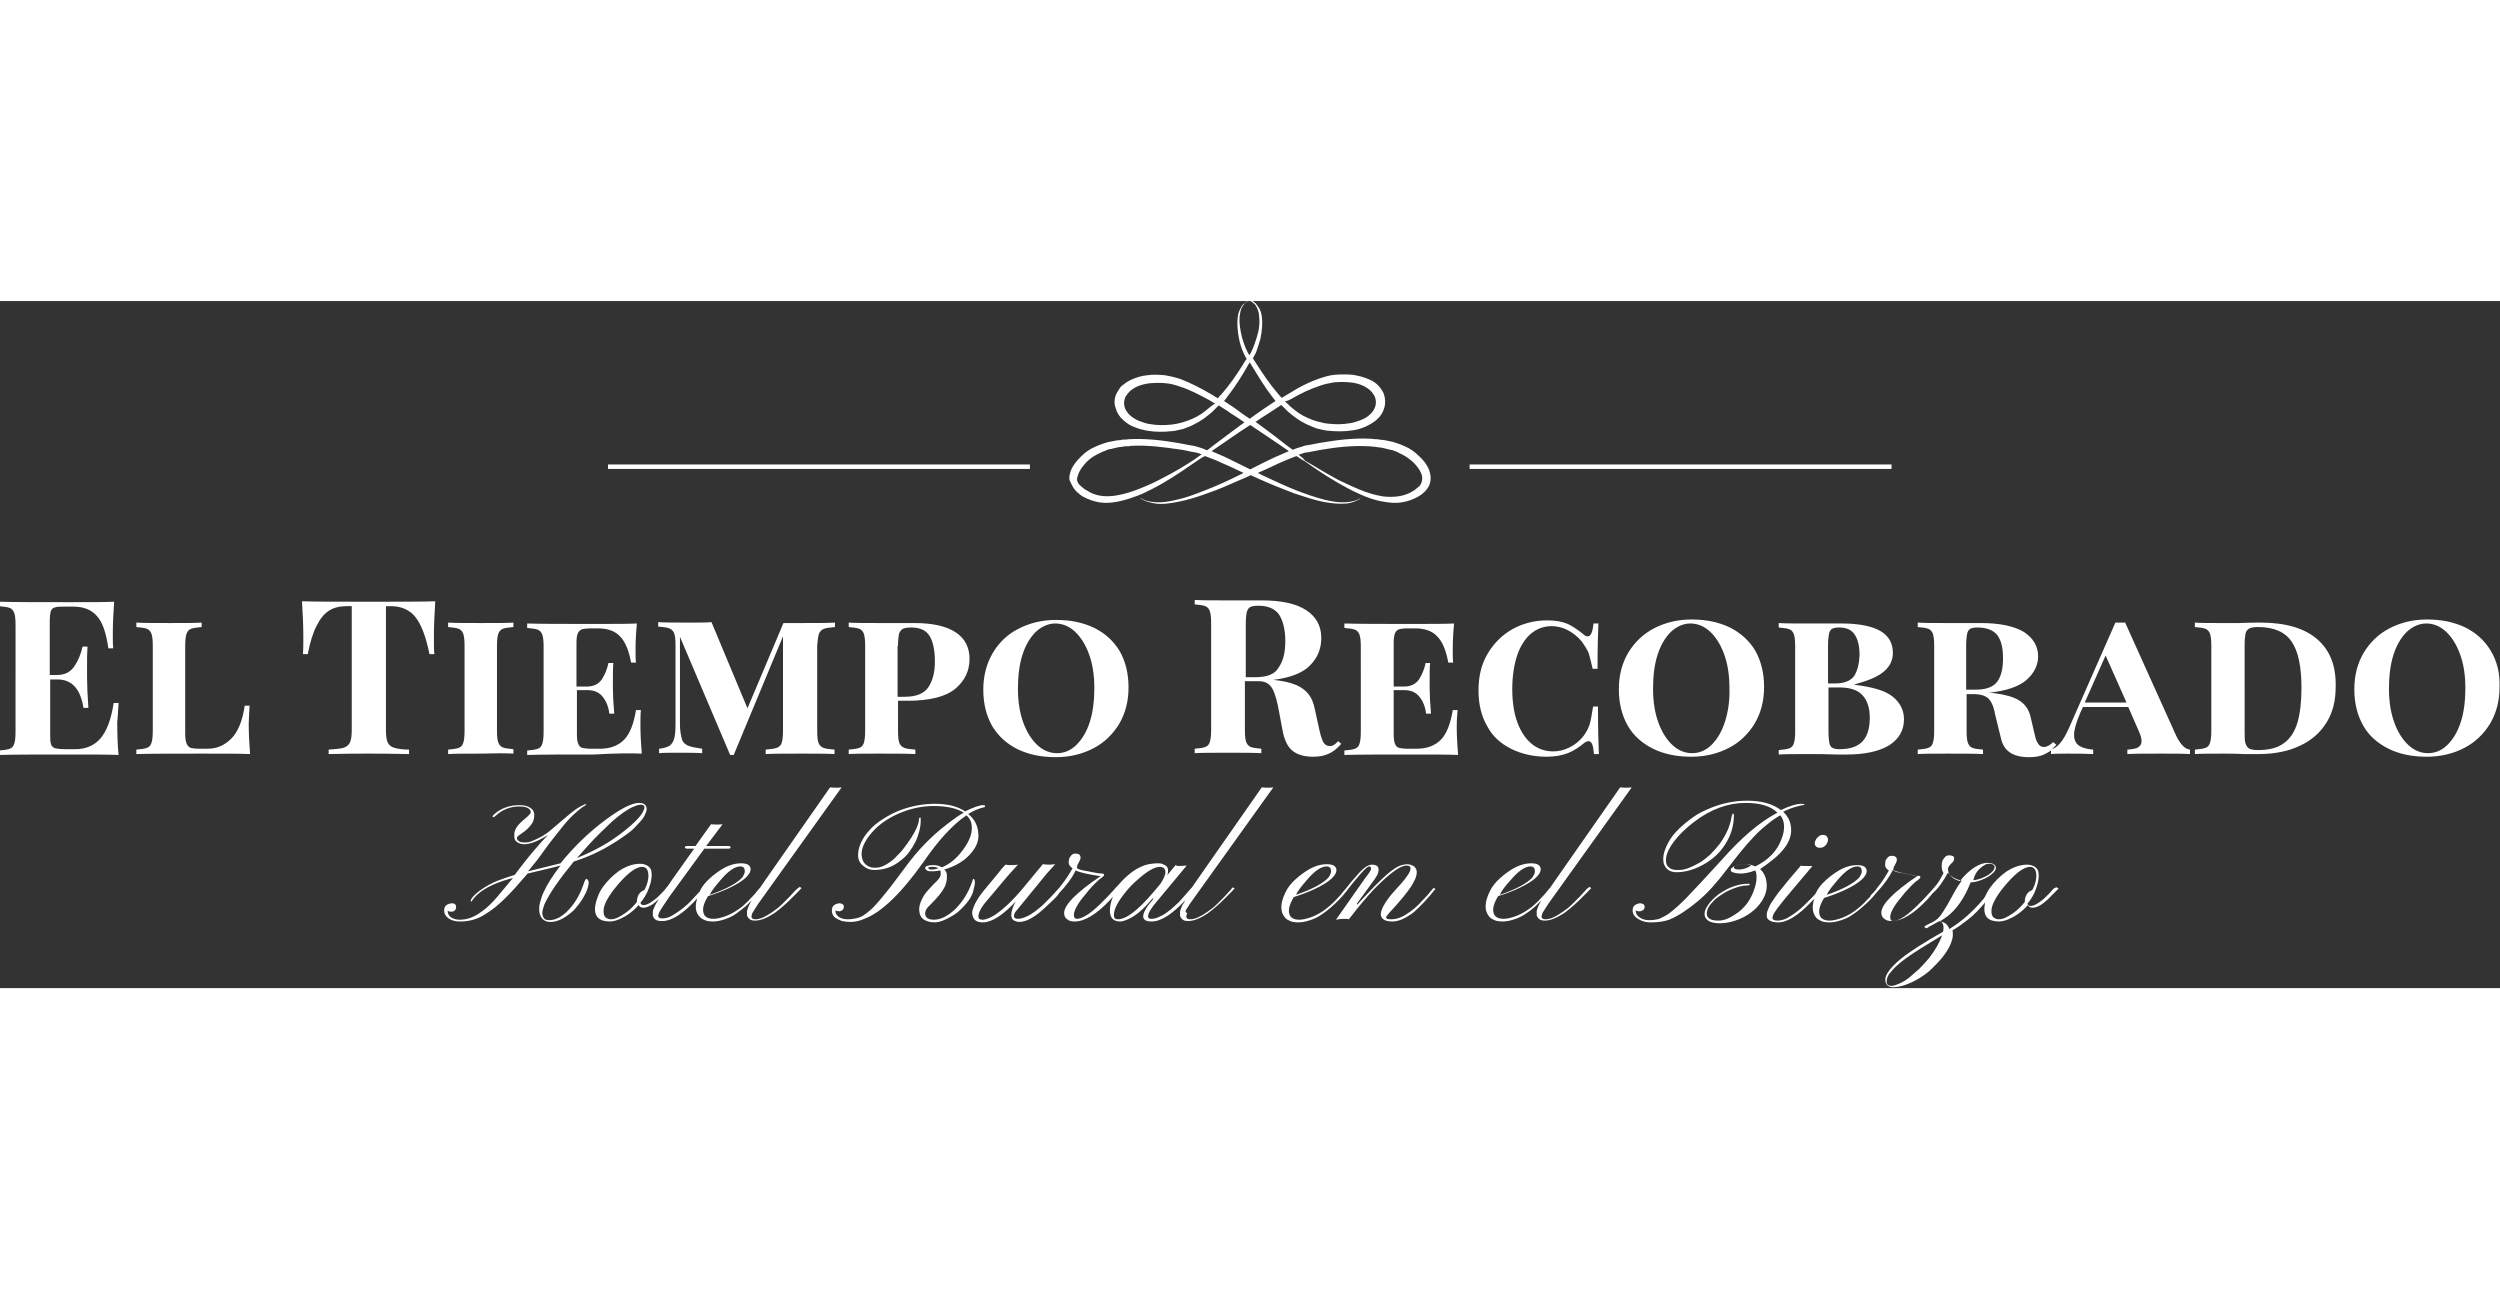 <?xml version="1.0" encoding="UTF-8"?> <svg xmlns="http://www.w3.org/2000/svg" version="1.1" id="Capa_1" x="0" y="0" viewBox="0 0 562.9 154.7" xml:space="preserve" width="300"><rect x="0" y="0" width="562.9" height="154.7" fill="#333333" stroke="none"/><style>.st0{fill:#fff}</style><path class="st0" d="M26.7 90.5h-1.1c-.6 3.8-1.6 6.4-3 8-1.4 1.6-3.3 2.4-5.6 2.4h-2.4c-1 0-1.7-.1-2.2-.2-.5-.2-.8-.5-.9-.9-.2-.5-.2-1.2-.2-2.3V85.2h1.6c3.3 0 5.2 2.1 5.9 6.4h1.1c-.2-2.9-.3-5.2-.3-6.9v-2.3c0-1.7 0-3.2.1-4.6h-1.1c-.4 1.7-1 3.2-1.9 4.5-.9 1.3-2.2 1.9-3.9 1.9h-1.6v-12c0-1 .1-1.8.2-2.3.2-.5.5-.8.9-.9.5-.2 1.2-.2 2.2-.2h2c2.3 0 4.1.7 5.3 2.1 1.3 1.4 2.1 3.8 2.6 7.3h1.1c-.1-.8-.1-1.9-.1-3.3 0-2.1.1-4.5.3-7.2-2 .1-5.4.1-10.1.1-7 0-12.3 0-15.8-.1v1c1.1.1 1.9.2 2.4.4s.8.6 1 1.1c.2.6.3 1.4.3 2.7V97c0 1.2-.1 2.1-.3 2.7-.2.6-.5.9-1 1.1-.5.2-1.3.3-2.4.4v1c3.5-.1 8.8-.1 15.8-.1 5.2 0 8.9 0 11.1.1-.2-1.9-.3-4.4-.3-7.4.2-1.9.2-3.2.3-4.3zM56.2 91.1h-1.1c-.5 3.4-1.5 5.9-3 7.4s-3.2 2.3-5.4 2.3h-1.9c-.8 0-1.5-.1-1.9-.2-.4-.2-.7-.5-.9-1-.2-.5-.3-1.2-.3-2.2V77.6c0-1.2.1-2.1.3-2.7.2-.5.5-.9 1-1.1.5-.2 1.3-.3 2.4-.4v-1c-1.6.1-4 .1-7 .1-3.5 0-6 0-7.7-.1v1c1.1.1 1.9.2 2.4.4s.8.6 1 1.1c.2.6.3 1.4.3 2.7v19.2c0 1.2-.1 2.1-.3 2.7-.2.6-.5.9-1 1.1-.5.2-1.3.3-2.4.4v1c3.4-.1 8.4-.1 15-.1 5 0 8.5 0 10.6.1-.2-2.6-.3-4.9-.3-6.9.1-1.6.1-3 .2-4zM83 67.7c-7 0-12 0-15-.1.2 3.1.3 5.8.3 8.2 0 1.5 0 2.7-.1 3.7h1.1c.5-2.7 1.2-4.9 2-6.4.8-1.6 1.7-2.7 2.8-3.4 1.1-.7 2.4-1 4-1h1.1v27.7c0 1.4-.1 2.3-.4 3-.3.6-.8 1-1.5 1.2-.7.2-1.8.3-3.3.4v1c3.9-.1 6.8-.1 8.9-.1 2.1 0 5.1 0 9.2.1v-1c-1.5 0-2.6-.2-3.3-.4-.7-.2-1.2-.6-1.5-1.2-.3-.6-.4-1.6-.4-3V68.7H88c2.3 0 4.2.8 5.5 2.4 1.3 1.6 2.4 4.4 3.2 8.4h1.1c-.1-.9-.1-2.2-.1-3.7 0-2.4.1-5.2.3-8.2-2.9.1-7.9.1-15 .1zM115.6 101.9v-1c-1.1-.1-1.9-.2-2.4-.4s-.8-.6-1-1.1c-.2-.5-.3-1.4-.3-2.7V77.6c0-1.2.1-2.1.3-2.7.2-.5.5-.9 1-1.1.5-.2 1.3-.3 2.4-.4v-1c-1.6.1-4 .1-7.2.1-3.4 0-5.9 0-7.5-.1v1c1.1.1 1.9.2 2.4.4s.8.6 1 1.1c.2.6.3 1.4.3 2.7v19.2c0 1.2-.1 2.1-.3 2.7-.2.6-.5.9-1 1.1-.5.2-1.3.3-2.4.4v1c1.6-.1 4.1-.1 7.5-.1 3.1-.1 5.5-.1 7.2 0zM144.5 101.9c-.2-2.4-.3-4.5-.3-6.3 0-1.4 0-2.6.1-3.5h-1.1c-.5 3.1-1.4 5.4-2.7 6.7-1.3 1.3-3.1 2-5.4 2H133c-.8 0-1.5-.1-1.9-.2-.4-.1-.7-.4-.9-.9-.2-.4-.3-1.1-.3-2.1v-10h2.3c1.6 0 2.7.5 3.5 1.5.8 1 1.3 2.2 1.5 3.8h1.1c-.2-2.4-.3-4.3-.3-5.7v-1.9c0-1.4 0-2.7.1-3.8H137c-.3 1.4-.8 2.6-1.5 3.7-.8 1.1-1.9 1.6-3.4 1.6h-2.3v-9.9c0-.9.1-1.6.3-2.1.2-.4.5-.7.9-.9.4-.1 1.1-.2 1.9-.2h1.8c2.1 0 3.8.6 4.9 1.8 1.2 1.2 2 3.2 2.5 5.9h1.1c-.1-.7-.1-1.7-.1-3 0-1.7.1-3.7.3-5.8-1.9.1-5.1.1-9.7.1-6.7 0-11.7 0-15-.1v1c1.1.1 1.9.2 2.4.4s.8.6 1 1.1c.2.6.3 1.4.3 2.7V97c0 1.2-.1 2.1-.3 2.7-.2.6-.5.9-1 1.1-.5.2-1.3.3-2.4.4v1c3.4-.1 8.4-.1 15-.1 5.2-.3 8.7-.3 10.8-.2zM184.4 74.9c.2-.5.6-.9 1.1-1.1.5-.2 1.4-.3 2.5-.4v-1c-1.7.1-4.2.1-7.3.1h-4.3l-8.1 19.2-8.1-19.4c-1.2.1-2.6.1-4.3.1-3.5 0-6 0-7.7-.1v1c1.2.1 2 .2 2.5.4s.9.6 1.1 1.1c.2.6.3 1.4.3 2.7v17.8c0 1.5-.1 2.5-.3 3.2-.2.7-.5 1.2-1 1.6-.5.3-1.3.6-2.4.7v1c1-.1 2.4-.1 4.2-.1 2.3 0 4.1 0 5.5.1v-1c-1.4-.2-2.5-.4-3.2-.7-.7-.3-1.2-.8-1.4-1.6s-.4-1.8-.4-3.2V75.6l11.3 26.6h.8l11.1-26.7v21.3c0 1.2-.1 2.1-.3 2.7-.2.6-.6.9-1.1 1.1-.5.2-1.4.3-2.5.4v1c1.7-.1 4.5-.1 8.2-.1 3.1 0 5.6 0 7.3.1v-1c-1.2-.1-2-.2-2.5-.4s-.9-.6-1.1-1.1c-.2-.5-.3-1.4-.3-2.7V77.6c.1-1.2.2-2.1.4-2.7zM204.3 90c5 0 8.6-.9 10.8-2.7 2.1-1.8 3.2-4 3.2-6.7 0-2.6-1-4.6-3.1-6-2.1-1.4-5.2-2.1-9.4-2.1h-8.2c-2.8 0-5 0-6.5-.1v1c1.1.1 1.9.2 2.4.4s.8.6 1 1.1c.2.6.3 1.4.3 2.7v19.2c0 1.2-.1 2.1-.3 2.7-.2.6-.5.9-1 1.1-.5.2-1.3.3-2.4.4v1c1.5-.1 3.8-.1 6.8-.1 3.6 0 6.3 0 8.2.1v-1c-1.2-.1-2-.2-2.5-.4s-.9-.6-1.1-1.1c-.2-.5-.3-1.4-.3-2.7V90h2.1zm-2.1-12.4c0-1.2.1-2 .2-2.6.2-.6.5-1 .9-1.2.4-.2 1.1-.3 1.9-.3 1.9 0 3.3.6 4.1 1.9.8 1.3 1.2 3.2 1.2 5.8 0 2.4-.5 4.3-1.5 5.8-1 1.4-2.7 2.1-5.3 2.1h-1.6V77.6zM223.5 79.3c-1.4 2.4-2.1 5.1-2.1 8.2 0 3.2.7 5.9 2 8.2 1.4 2.3 3.3 4 5.7 5.2 2.5 1.2 5.3 1.8 8.6 1.8 3.2 0 6-.7 8.5-2s4.4-3.2 5.8-5.5c1.4-2.4 2.1-5.1 2.1-8.2 0-3.2-.7-5.9-2-8.2-1.4-2.3-3.3-4-5.7-5.2-2.5-1.2-5.3-1.8-8.6-1.8-3.2 0-6 .7-8.5 2-2.4 1.2-4.4 3.1-5.8 5.5zm9.7-4.8c1.3-1.2 2.8-1.9 4.4-1.9 1.6 0 3.1.6 4.4 1.8 1.3 1.2 2.4 2.9 3.2 5.1.8 2.2 1.2 4.7 1.2 7.6 0 2.8-.3 5.4-1 7.6s-1.7 3.9-3 5.2-2.8 1.9-4.4 1.9c-1.6 0-3.1-.6-4.4-1.8-1.3-1.2-2.4-2.9-3.2-5.1-.8-2.2-1.2-4.7-1.2-7.6 0-2.8.3-5.4 1-7.6.7-2.2 1.7-3.9 3-5.2zM291.2 101.4c1.1.8 2.6 1.2 4.4 1.2 1.4 0 2.6-.2 3.6-.7 1-.4 1.9-1.2 2.8-2.2l-.7-.6c-.4.4-.7.7-.9.8-.3.2-.6.3-1 .3-.6 0-1.1-.3-1.4-.8-.3-.5-.6-1.4-.9-2.7l-1.1-5c-.4-2-1.3-3.5-2.8-4.5-1.4-1-3.6-1.6-6.5-1.9 3.9-.5 6.7-1.6 8.3-3.3 1.7-1.7 2.5-3.8 2.5-6.1 0-2.7-1.1-4.8-3.4-6.3s-5.6-2.2-10.1-2.2H276.4c-3.3 0-5.7 0-7.4-.1v1c1.1.1 1.9.2 2.4.4s.8.6 1 1.1c.2.6.3 1.4.3 2.7v24.1c0 1.2-.1 2.1-.3 2.7-.2.6-.5.9-1 1.1-.5.2-1.3.3-2.4.4v1c1.6-.1 4.2-.1 7.7-.1 3.1 0 5.6 0 7.3.1v-1c-1.1-.1-1.9-.2-2.4-.4s-.8-.6-1-1.1c-.2-.5-.3-1.4-.3-2.7v-11h3.2c1.4 0 2.4.6 3 1.7.6 1.1 1.1 2.9 1.5 5.2l.9 4.8c.5 2 1.2 3.3 2.3 4.1zm-8.6-16.7h-2.1v-12c0-1.2.1-2 .2-2.6.2-.6.4-1 .8-1.2.4-.2 1-.3 1.9-.3 2.1 0 3.7.7 4.6 2 .9 1.4 1.4 3.4 1.4 6s-.5 4.5-1.5 5.9c-.8 1.5-2.6 2.2-5.3 2.2zM328.2 92.1h-1.1c-.5 3.1-1.4 5.4-2.7 6.7-1.3 1.3-3.1 2-5.4 2h-2.1c-.8 0-1.5-.1-1.9-.2-.4-.1-.7-.4-.9-.9s-.3-1.1-.3-2.1v-10h2.3c1.6 0 2.7.5 3.5 1.5.8 1 1.3 2.2 1.5 3.8h1.1c-.2-2.4-.3-4.3-.3-5.7v-1.9c0-1.4 0-2.7.1-3.8h-1c-.3 1.4-.8 2.6-1.5 3.7-.8 1.1-1.9 1.6-3.4 1.6h-2.3v-9.9c0-.9.1-1.6.3-2.1s.5-.7.9-.9c.4-.1 1-.2 1.9-.2h1.8c2.1 0 3.8.6 4.9 1.8 1.2 1.2 2 3.2 2.5 5.9h1.1c-.1-.7-.1-1.7-.1-3 0-1.7.1-3.7.3-5.8-1.9.1-5.1.1-9.7.1-6.7 0-11.7 0-15-.1v1c1.1.1 1.9.2 2.4.4s.8.6 1 1.1c.2.6.3 1.4.3 2.7V97c0 1.2-.1 2.1-.3 2.7-.2.6-.5.9-1 1.1-.5.2-1.3.3-2.4.4v1c3.4-.1 8.4-.1 15-.1 5 0 8.5 0 10.6.1-.2-2.4-.3-4.5-.3-6.3 0-1.7.1-2.8.2-3.8zM340.2 100.8c2.4 1.2 5.1 1.8 8.1 1.8 1.8 0 3.4-.3 4.7-.8 1.3-.5 2.5-1.3 3.7-2.3.4-.3.7-.4 1-.4.3 0 .6.2.8.7.2.5.3 1.2.4 2.2h1.1c-.1-2-.2-5.6-.2-10.7h-1.1c-.3 1.8-.5 3.1-.8 4.1-.3.9-.8 1.8-1.4 2.6-.9 1.1-1.9 1.9-3.1 2.5s-2.4.9-3.7.9c-1.7 0-3.3-.5-4.7-1.6s-2.5-2.7-3.3-4.8c-.8-2.1-1.2-4.7-1.2-7.6 0-2.9.4-5.5 1.1-7.6.7-2.1 1.8-3.8 3.1-4.9 1.3-1.1 2.9-1.7 4.7-1.7 1.2 0 2.4.3 3.6.9 1.1.6 2.2 1.4 3.1 2.5.6.8 1.1 1.6 1.5 2.4.3.8.6 2.1 1 3.8h1.1c0-4.9.1-8.2.2-10.2h-1.1c-.2 1.9-.6 2.9-1.3 2.9-.3 0-.6-.1-.9-.4-1.2-1-2.4-1.8-3.6-2.4-1.2-.5-2.7-.8-4.6-.8-2.9 0-5.6.7-7.9 2-2.3 1.3-4.2 3.2-5.6 5.6-1.4 2.4-2 5.1-2 8.2 0 3.2.7 5.9 2 8.1 1.1 2.1 2.9 3.8 5.3 5zM389.5 73.5c-2.5-1.2-5.3-1.8-8.6-1.8-3.2 0-6 .7-8.5 2s-4.4 3.2-5.8 5.5c-1.4 2.4-2.1 5.1-2.1 8.2 0 3.2.7 5.9 2 8.2s3.3 4 5.7 5.2 5.3 1.8 8.6 1.8c3.2 0 6-.7 8.5-2s4.4-3.2 5.8-5.5c1.4-2.4 2.1-5.1 2.1-8.2 0-3.2-.7-5.9-2-8.2-1.3-2.2-3.3-4-5.7-5.2zm-1.1 21.2c-.7 2.2-1.7 3.9-3 5.2s-2.8 1.9-4.4 1.9c-1.6 0-3.1-.6-4.4-1.8-1.3-1.2-2.4-2.9-3.2-5.1-.8-2.2-1.2-4.7-1.2-7.6 0-2.8.3-5.4 1-7.6s1.7-3.9 3-5.2c1.3-1.2 2.8-1.9 4.4-1.9 1.6 0 3.1.6 4.4 1.8 1.3 1.2 2.4 2.9 3.2 5.1.8 2.2 1.2 4.7 1.2 7.6.1 2.8-.3 5.4-1 7.6zM424.2 83.4c1.4-1.2 2-2.6 2-4.2 0-2.1-.9-3.8-2.8-4.9-1.9-1.1-4.8-1.7-8.7-1.7H407c-2.8 0-5 0-6.5-.1v1c1.1.1 1.9.2 2.4.4s.8.6 1 1.1c.2.6.3 1.4.3 2.7v19.2c0 1.2-.1 2.1-.3 2.7-.2.6-.5.9-1 1.1-.5.2-1.3.3-2.4.4v1c1.5-.1 3.7-.1 6.6-.1 2.1 0 4.2 0 6.4.1h2.3c4.1 0 7.3-.7 9.6-2.1 2.2-1.4 3.3-3.4 3.3-5.8 0-2-.8-3.7-2.5-5.1-1.7-1.4-4.6-2.2-8.6-2.7v-.1c3-.8 5.2-1.7 6.6-2.9zm-4.9 5.3c1.1 1.1 1.7 2.9 1.7 5.1 0 2.3-.5 4.1-1.6 5.3-1.1 1.2-2.8 1.8-5.2 1.8-.7 0-1.3-.1-1.6-.3-.4-.2-.6-.6-.7-1.1-.1-.5-.2-1.4-.2-2.6V87h2.4c2.3 0 4.1.5 5.2 1.7zm-1.8-4.3c-.8 1.1-2.2 1.7-4.3 1.7h-1.6v-8.5c0-1.2.1-2 .2-2.6.1-.6.4-1 .7-1.2.4-.2.9-.3 1.6-.3 1.6 0 2.8.5 3.5 1.6.7 1 1.1 2.6 1.1 4.7-.1 1.9-.5 3.5-1.2 4.6zM490 97.9l-11.5-25.5h-2.2L466 95.8c-.7 1.6-1.4 2.9-2.1 3.7-.6.7-1.2 1.2-1.9 1.4.3-.3.7-.6 1-1l-.7-.6c-.7.7-1.4 1.1-2.1 1.1-.5 0-.9-.2-1.2-.6-.3-.4-.6-1-.8-1.9l-1-4.3c-.4-1.7-1.3-2.9-2.6-3.7-1.3-.8-3.2-1.3-5.5-1.6-.5-.1-1-.1-1.4-.1 4-.4 6.9-1.4 8.6-2.9 1.7-1.5 2.6-3.3 2.6-5.3 0-2.3-1.1-4.1-3.2-5.5-2.2-1.3-5.4-2-9.7-2h-7.7c-2.8 0-5 0-6.5-.1v1c1.1.1 1.9.2 2.4.4s.8.6 1 1.1c.2.6.3 1.4.3 2.7v19.2c0 1.2-.1 2.1-.3 2.7-.2.6-.5.9-1 1.1-.5.2-1.3.3-2.4.4v1c1.5-.1 3.8-.1 6.8-.1 3.4 0 6.1 0 7.9.1v-1c-1.1-.1-1.9-.2-2.4-.4s-.8-.6-1-1.1c-.2-.5-.3-1.4-.3-2.7v-8.3h1.6c1.4 0 2.5.3 3.2.9s1.3 1.8 1.6 3.6l1.4 5.7c.3 1.2.9 2.2 1.9 2.9 1 .7 2.4 1.1 4.3 1.1 1.5 0 2.7-.2 3.6-.7.5-.2.9-.5 1.4-.8v.8c.9-.1 2.2-.1 3.9-.1 1.9 0 3.7 0 5.6.1v-1c-1.4-.1-2.4-.4-3.2-.9-.7-.5-1.1-1.3-1.1-2.4 0-1.2.5-2.9 1.4-5l.6-1.3h10.2l2.4 5.5c.4.9.6 1.6.6 2.2 0 .6-.3 1.1-.8 1.4-.5.3-1.3.4-2.4.5v1c1.6-.1 4.2-.1 7.7-.1 2.7 0 4.8 0 6.4.1v-1c-1.1-.1-2.1-1.1-3.1-3.1zm-45.2-10.4h-2.1v-9.9c0-1.2.1-2 .2-2.6.1-.6.4-1 .7-1.2.4-.2.9-.3 1.6-.3 2.1 0 3.6.6 4.5 1.7.9 1.2 1.3 2.9 1.3 5.3 0 2.2-.4 4-1.3 5.2-.9 1.2-2.5 1.8-4.9 1.8zm24.6 2.9 4.7-10.6 4.7 10.6h-9.4zM521.7 76.1c-2.8-2.4-7-3.7-12.7-3.7-.8 0-2.5 0-4.9.1h-4.7c-2.2 0-4 0-5.2-.1v1c1.1.1 1.9.2 2.4.4s.8.6 1 1.1c.2.6.3 1.4.3 2.7v19.2c0 1.2-.1 2.1-.3 2.7-.2.6-.5.9-1 1.1-.5.2-1.3.3-2.4.4v1c1.5-.1 3.7-.1 6.6-.1 1 0 2.5 0 4.6.1h3.1c3.6 0 6.7-.6 9.4-1.9 2.6-1.2 4.6-3 6-5.3 1.4-2.3 2-4.9 2-8 .1-4.7-1.3-8.2-4.2-10.7zm-4.4 18.8c-.6 2-1.6 3.6-3 4.6-1.4 1.1-3.4 1.6-5.9 1.6-.9 0-1.5-.1-1.9-.3s-.7-.6-.9-1.2-.2-1.5-.2-2.6V77.5c0-1.2.1-2 .2-2.6s.5-1 .9-1.2c.4-.2 1.1-.3 1.9-.3 3.6 0 6.1 1.1 7.6 3.3 1.5 2.2 2.2 5.7 2.2 10.4 0 3.1-.3 5.7-.9 7.8zM560.8 78.7c-1.4-2.3-3.3-4-5.7-5.2-2.5-1.2-5.3-1.8-8.6-1.8-3.2 0-6 .7-8.5 2s-4.4 3.2-5.8 5.5c-1.4 2.4-2.1 5.1-2.1 8.2 0 3.2.7 5.9 2 8.2s3.3 4 5.7 5.2 5.3 1.8 8.6 1.8c3.2 0 6-.7 8.5-2s4.4-3.2 5.8-5.5c1.4-2.4 2.1-5.1 2.1-8.2.1-3.2-.6-5.9-2-8.2zm-6.7 16c-.7 2.2-1.7 3.9-3 5.2s-2.8 1.9-4.4 1.9c-1.6 0-3.1-.6-4.4-1.8-1.3-1.2-2.4-2.9-3.2-5.1-.8-2.2-1.2-4.7-1.2-7.6 0-2.8.3-5.4 1-7.6s1.7-3.9 3-5.2c1.3-1.2 2.8-1.9 4.4-1.9 1.6 0 3.1.6 4.4 1.8 1.3 1.2 2.4 2.9 3.2 5.1.8 2.2 1.2 4.7 1.2 7.6 0 2.8-.3 5.4-1 7.6zM132.1 130.1c-.2 0-.3.2-.5.6-.8 2.5-1.9 4.6-3.5 6.3-.7.8-1.4 1.3-2.2 1.8-.8.4-1.5.6-2.1.6-.6 0-1.1-.1-1.3-.4-.2-.3-.4-.7-.4-1.2s.2-1.2.5-2c1.1-2.4 3.3-5.6 6.6-9.6 3.1-1 6-2.3 8.7-4 1.2-.7 2.3-1.5 3.3-2.2s1.8-1.5 2.4-2.2c.7-.7 1.2-1.3 1.5-1.9.3-.6.5-1.1.5-1.5 0-.4-.1-.7-.4-1-.3-.3-.7-.4-1.3-.4-1.6 0-4 1.2-7.4 3.7-3.4 2.5-6.5 5.4-9.3 8.7l-1 1.2-7.3 1.8 2.1-2.6 2.7-3.7 3-3.8c1.1-1.4 2.3-2.6 3.5-3.6l.9-.7c.1-.1.2-.1.3-.2.1 0 .2-.1.3-.2.1-.1.2-.1.2-.1.1 0 .1-.1.1-.1 0-.1-.1-.1-.2-.1s-.2 0-.3.1l-.6.3c-.3.1-.7.4-1.2.7-.6.4-2.3 1.8-5.2 4.3-1 .9-2.1 1.7-3.4 2.3-.6.3-1.1.5-1.6.7-.5.2-1 .2-1.5.2s-.9-.1-1.2-.3l-.3-.3c-.1-.1-.1-.2-.1-.4s.1-.3.2-.4c.1-.1.4-.3.8-.6 1.1-.7 1.9-1.5 2.4-2.3.3-.5.5-1.1.5-1.9 0-.7-.3-1.2-.9-1.6-.6-.4-1.4-.6-2.5-.6-2.2 0-4.1.7-5.7 2.1-.2.2-.3.4-.3.5 0 .1.1.1.2.1s.3-.1.5-.3c1.5-1.4 3.3-2.1 5.3-2.1.9 0 1.6.1 2 .4.4.2.6.5.6.9 0 .1 0 .2-.1.3-.1.1-.4.5-1 1-1 .8-1.7 1.5-2.1 2.1-.2.3-.3.6-.4.9-.1.3-.1.7-.1 1.2s.2.9.6 1.2c.4.3 1 .5 1.6.5 1.4 0 3.2-.7 5.4-2.1l-1.5 1.6c-.6.7-1.9 2.1-3.7 4.4-.7.9-1.5 1.9-2.3 3-1.3.4-2.5.8-3.8 1.3-1.3.5-2.6 1.2-4 2.2-.4.3-.8.6-1.2 1-.3.3-.6.6-.7.8l-.2.4v.2c0 .1 0 .1.1.1s.2-.1.2-.2c1.2-1.8 3.5-3.3 7.1-4.5l1-.3c.3-.1.7-.2 1.1-.3l-3.5 4.2c-1.2 1.4-2.4 2.6-3.6 3.4-1.6 1.2-3.2 1.8-4.9 1.8-.7 0-1.4-.2-1.9-.5-.5-.4-.8-.8-.8-1.4v-.1c.2.1.5.2.8.2.3 0 .6-.1.8-.3.2-.2.3-.4.3-.7 0-.6-.3-.9-.9-.9-.2 0-.4 0-.6.1-.8.2-1.2.7-1.2 1.5 0 .7.3 1.3 1 1.8s1.6.7 2.6.7c1.8 0 3.5-.4 5.1-1.3.8-.5 1.8-1.1 2.9-2 1.1-.9 2.6-2.3 4.4-4.3l2.8-3.2 3.8-.9c1.3-.3 2.5-.6 3.6-.9-1.7 2.2-3 4.2-3.8 6-.4.8-.6 1.6-.8 2.3-.2.7-.2 1.3-.2 1.7 0 .4.1.8.2 1.1.4 1 1.1 1.6 2.3 1.6 1.4 0 2.8-.6 4.3-1.8.7-.5 1.3-1.1 1.8-1.8.6-.7 1-1.3 1.4-2 .4-.7.7-1.3.9-2 .2-.6.3-1.2.2-1.6-.2-.3-.3-.5-.4-.5zm.4-7.6c.9-1 1.8-1.9 2.7-2.8.9-.9 1.8-1.7 2.6-2.5.9-.8 1.7-1.4 2.5-2 .8-.5 1.5-1 2.2-1.3.7-.3 1.3-.5 1.8-.5s.8.2.8.6c0 .3-.2.8-.5 1.3-.7 1.1-2 2.4-3.9 3.9-3.2 2.6-6.8 4.6-10.8 6.2l2.6-2.9zM179 132.8l-1.3 1.4-1.7 1.7c-.6.6-1.3 1.1-2 1.6s-1.4.9-2 1.2-1.3.5-1.9.5c-.6 0-.9-.2-.9-.6 0-.2.1-.5.2-.8.1-.2.3-.5.5-.8.2-.3.5-.8.9-1.4s6.7-9.3 18.7-26.1c-.8.1-1.7.1-2.6 0l-14.6 20.9-1.1 1.6c-.1.1-.3.4-.6.7-.3.4-.7.9-1.2 1.4s-1 1.1-1.7 1.7c-.6.6-1.3 1.1-2.1 1.6s-1.6.9-2.5 1.2c-.9.3-1.7.5-2.5.5s-1.3-.2-1.7-.5-.6-.9-.6-1.6c0-.8.4-1.8 1.1-3 1.9-.6 3.4-1.2 4.7-1.8 3.4-1.6 5-3.1 4.9-4.4-.1-.8-.8-1.2-2.1-1.2-1.4 0-2.8.4-4.3 1.3-.8.5-1.7 1.1-2.8 2.1-1 .9-1.8 1.9-2.3 3 0 0 0 .1-.1.1-.4.4-.8.9-1.3 1.4-.5.5-1 1.1-1.6 1.6s-1.2 1-1.8 1.4c-.6.4-1.2.8-1.8 1.1-.6.3-1.2.4-1.8.4-.6 0-.9-.2-.9-.6 0-.1.1-.4.3-.9.2-.4 1-1.6 2.3-3.5l7.8-10.7h5.4c.3 0 .5-.1.5-.3 0-.2-.2-.3-.5-.3h-5l3.7-4.9c-.9.1-1.8.1-2.6 0l-3.5 4.9h-1.7c-.5 0-.7.1-.7.3 0 .2.2.3.6.3h1.5l-4.9 6.9-1.1 1.6c-.1.1-.2.2-.4.5l-.7.8-1 1c-.3.3-.7.6-1.1.9-.4.3-.7.5-1.1.7-.4.2-.7.3-1.1.3s-.6-.2-.7-.5c.8-1 1.5-2.1 1.9-3.3.2-.6.4-1.1.5-1.7.1-.6.2-1.2.1-1.8 0-.7-.3-1.1-.8-1.5-.5-.3-1.1-.5-1.7-.5-1.6 0-3.1.5-4.8 1.6-.7.5-1.4 1.1-2 1.7-.6.6-1.2 1.3-1.7 2s-.9 1.5-1.2 2.4c-.8 2.2-.7 3.7.3 4.6.3.2.6.4 1 .5s.9.2 1.4.2c.5 0 1.1-.1 1.7-.3 1.7-.6 3.4-1.7 4.9-3.4.2.4.6.6 1 .6 1 0 2.1-.6 3.4-1.8l.3-.3-.1.1c-.3.5-.6.9-.8 1.3s-.3.7-.4.9-.2.5-.2.7v.8c0 .3.2.6.5.9.3.3.9.4 1.6.4 2.2 0 4.8-1.7 7.9-5.1-.6 1.8-.4 3.2.6 4.2.3.3.6.5 1.1.7.4.2 1.1.3 1.9.3.8 0 1.7-.2 2.6-.5.9-.3 1.8-.7 2.6-1.3s1.5-1.1 2.2-1.7l1.3-1.3c-.2.3-.4.6-.5.9-.2.3-.3.7-.4.9-.1.3-.2.5-.2.7v.8c0 .3.2.6.5.9.3.3.8.4 1.3.4 1.3 0 2.7-.6 4.4-1.7.7-.5 1.4-1.1 2.1-1.7.7-.6 1.3-1.2 1.8-1.7l1.4-1.4c.4-.4.6-.7.8-.8l-.4-.3c-.5.3-.7.5-1.1.9zm-16.7-2.5c1.7-2 3.2-3 4.4-3 .7 0 1 .4 1 1.1 0 .4-.2.8-.5 1.3-1.1 1.3-3.6 2.7-7.4 4 .4-.9 1.3-2 2.5-3.4zm-18.9 5c-.8 1-1.6 1.8-2.6 2.5-1.3.9-2.3 1.4-3.2 1.4-.4 0-.7-.1-.9-.2-.6-.3-.8-.8-.8-1.5-.1-1.2.7-2.9 2.4-5.1 2.7-3.4 4.8-5 6.3-5 .9 0 1.4.7 1.4 2 0 .8-.2 1.9-.9 3.2l-.6.3c-.7.5-1.1 1.3-1.1 2.4zM219.5 130.9c0-.5-.1-.8-.3-.8-.1 0-.2.2-.3.6-.8 2.4-2.1 4.5-3.8 6.2-1.7 1.6-3.3 2.4-4.8 2.4-1.3 0-2-.5-2-1.4 0-.6.3-1.2 1.1-1.9 1.6-1.6 2.7-2.9 3.2-3.9.3-.5.4-1 .5-1.4.1-.4.1-.9.1-1.4s-.2-1-.6-1.3c2.4-.7 4.3-1.8 5.7-3.3 1.4-1.5 2.1-3 2-4.6-.1-1.9-.8-3.4-2.3-4.6 1.3-.8 2.3-1.2 3.1-1.4.4-.1.6-.1.6-.2.1 0 .1-.1.1-.2s-.1-.2-.4-.2c-.9 0-2.2.5-4.1 1.4-1.8-1.2-4.1-1.7-6.8-1.7s-5.5.5-8.2 1.6c-1.3.5-2.5 1.2-3.6 1.9s-2.1 1.5-2.9 2.4c-.8.9-1.5 1.8-1.9 2.8-.5 1-.7 2-.7 2.9 0 1 .4 1.8 1.2 2.4.7.6 1.5.9 2.4.9 2.1 0 4-.6 5.7-1.9.8-.6 1.5-1.2 2.1-2 .6-.8 1.1-1.6 1.5-2.4.4-.8.7-1.7.9-2.5.2-.8.3-1.5.3-2v-.9c0-.1-.1-.1-.2-.1s-.2.2-.2.6c-.1 1-.7 2.3-1.7 3.9-.5.8-1.1 1.6-1.7 2.4-.6.8-1.3 1.5-2 2.2-.7.7-1.5 1.2-2.2 1.6s-1.5.6-2.3.6-1.4-.2-1.9-.6c-.7-.5-1-1.2-1.1-2.2-.1-1.6.7-3.2 2.2-5 1.5-1.8 3.5-3.2 5.9-4.3 2.7-1.2 5.4-1.8 8.1-1.8 3 0 5.2.5 6.8 1.5-.8.4-2.1 1.3-3.9 2.7-3.4 2.6-6.5 5.8-9.2 9.5l-3.3 4.4c-1 1.2-1.8 2.3-2.6 3.2-.8.9-1.4 1.6-2 2.1-.6.5-1.2 1-1.7 1.3-.5.3-1.1.5-1.6.6s-1.1.2-1.9.2-1.4-.2-1.9-.5c-.5-.4-.8-.8-.8-1.4v-.1c.2.1.5.2.8.2.3 0 .6-.1.8-.3s.3-.4.3-.7c0-.3-.1-.5-.3-.6s-.4-.2-.6-.2c-.2 0-.4 0-.6.1-.8.2-1.2.7-1.2 1.5s.3 1.4 1 1.8c.3.2.8.4 1.3.6.5.1 1.2.2 2 .2s1.9-.2 3-.7c3.8-1.4 8.3-5.7 13.4-12.9 3.3-4.8 6.5-8.3 9.6-10.4.8.7 1.2 1.6 1.2 2.6.1 1.6-.6 3.3-2 5.2-1.4 1.9-3 3.2-4.7 3.9-.6-.3-1.2-.5-1.9-.5s-1.2.1-1.5.2c-.3.1-.4.3-.4.5s.2.3.4.5.7.2 1.3.2c.6 0 1.1-.1 1.7-.2.1.2.1.3.1.5v.5c-.1.6-.6 1.2-1.5 2l-1.2 1.3c-.4.4-.8.9-1.1 1.4s-.6 1.1-.8 1.7c-.2.6-.3 1.2-.2 1.9s.3 1.2.9 1.7c.6.4 1.4.7 2.5.7s2.4-.5 3.9-1.4c.7-.4 1.4-.9 2-1.5.6-.6 1.2-1.2 1.7-1.9s.9-1.4 1.1-2.1c.2-.9.4-1.5.4-2.1zm-9.7-2.9c-.5 0-.8-.1-.8-.4 0-.1.3-.2.9-.2s1 .1 1.4.3c-.5.2-1 .3-1.5.3zM267.1 137c.2-.3.5-.8.9-1.4s6.7-9.3 18.7-26.1c-.8.1-1.7.1-2.6 0l-14.6 20.9-1.1 1.6-.9 1c-.4.5-.8.9-1.3 1.5s-1 1.1-1.6 1.6c-.6.6-1.2 1.1-1.8 1.5-.6.5-1.2.8-1.9 1.1-.6.3-1.2.4-1.7.4s-.7-.2-.7-.6c0-.7.8-2 2.3-3.7l6.4-7.7c-.3 0-.9.1-1.6.1-.3 0-.6 0-.9-.2l-1.9 2.3c.2-.4.2-.8.2-1.2 0-.4-.2-.8-.7-1.1-.2-.1-.5-.2-.7-.3-.3-.1-.7-.1-1.2-.1s-1.1.1-1.8.2c-2.3.5-4.6 2.1-6.9 4.8l-.3.3-.8.9c-.4.4-.8.9-1.3 1.4l-1.6 1.6c-.6.6-1.2 1.1-1.8 1.6-.6.5-1.2.9-1.8 1.2-.6.3-1.1.5-1.6.5s-.7-.3-.7-.9.3-1.4 1-2.5c.3-.5.7-1 1.1-1.5.4-.5.9-1.1 1.3-1.6s.9-1 1.4-1.5c.5-.5.9-.9 1.4-1.2.4-.3.6-.5.6-.7 0-.2-.2-.3-.5-.3-.5 0-1.2-.1-2.1-.3-.4-.1-1.1-.2-2.1-.4s-1.4-.4-1.4-.6c0-.4.1-.7.3-1l.3-.6c.1-.2.2-.4.2-.7 0-.6-.4-.9-1.2-.9-.4 0-.8.2-1.1.7-.2.2-.3.5-.3.8-.1.3-.1.6 0 .9.1.3.3.6.8.9-.6 1.1-1.4 2.4-2.6 3.9-.1.1-.2.2-.2.3l-2 2.2-1.7 1.7c-.6.6-1.3 1.1-1.9 1.6-.7.5-1.3.9-2 1.2-.7.3-1.3.5-1.9.5s-.9-.2-.9-.7c0-.3.2-.8.7-1.3l6.7-8.2 1.9-2.1c-.3 0-.7.1-1.2.1s-1 0-1.6-.1l-4.3 5.2c-2.3 2.8-4.5 4.9-6.6 6.3-1 .6-1.9 1-2.7 1-.6 0-.9-.2-.9-.7 0-.9.6-2.1 2-3.7l3.8-4.5c.6-.7 1.6-1.9 3.1-3.5-.2 0-.5.1-1 .1h-.6c-.3 0-.7 0-1.2-.1-.6.6-1.2 1.3-1.7 2l-3.4 4.1c-.5.7-1 1.3-1.3 1.9-.4.6-.6 1.1-.8 1.6-.2.5-.3.9-.3 1.3s.1.6.2.9c.3.8 1 1.2 2.2 1.2 2 0 4.5-1.6 7.4-4.7-.7 1.2-1 2.2-1 3.1 0 .5.2.9.5 1.1s.8.4 1.3.4c1.6 0 3.6-1.1 6-3.4l1.8-1.7c.4-.4.7-.7.9-1 .1-.1.2-.2.2-.3 1.7-1.8 3-3.5 3.8-5.2 1 .5 2.9.9 5.6 1.3-5.5 3.7-8.2 6.5-8.2 8.3 0 .6.2 1.1.7 1.4.4.4 1 .5 1.7.5 2.2 0 4.9-1.6 8-4.9l.6-.7c-.4 1-.7 2-.7 3.1 0 1.7.8 2.5 2.3 2.5.4 0 .8-.1 1.3-.3 1.9-.7 3.9-2.3 6-4.9l.2.1-1.2 1.5c-.7 1-1.1 1.8-1.1 2.4 0 .8.6 1.2 1.9 1.2 2.1 0 4.6-1.6 7.6-4.8-.2.4-.4.7-.6 1-.2.3-.3.7-.4.9-.1.3-.2.5-.2.7v.8c0 .3.2.6.5.9.3.3.8.4 1.3.4 1.3 0 2.7-.6 4.4-1.7.7-.5 1.4-1.1 2.1-1.7.7-.6 1.3-1.2 1.8-1.7l1.4-1.4c.4-.4.6-.7.8-.8l-.4-.3c-.1.1-.4.4-.7.8l-1.3 1.4-1.7 1.7c-.6.6-1.3 1.1-2 1.6s-1.4.9-2 1.2-1.3.5-1.9.5c-.6 0-.9-.2-.9-.6 0-.2.1-.5.2-.8-.5-.2-.4-.4-.2-.8zm-15.4 2.2c-.6 0-.9-.3-.9-.9 0-1.4.9-3.1 2.7-5.3.8-1 1.6-1.8 2.4-2.5 2.2-2 4-3.1 5.2-3.1.9 0 1.3.4 1.3 1.3 0 .5-.4 1.4-1.1 2.5l-1.6 1.9c-3.5 4.1-6.1 6.1-8 6.1zM322.2 132.8c-.3.4-.7.9-1.2 1.4-.5.5-1 1.1-1.6 1.7-.6.6-1.2 1.1-1.9 1.6s-1.3.9-2 1.2-1.4.5-2.2.5c-.8 0-1.2-.1-1.2-.4 0-.1 0-.2.1-.3s.5-.7 1.3-1.5c2-2.2 3.4-3.9 4.3-5.3.4-.7.7-1.2.9-1.7.2-.5.3-1 .3-1.4 0-.5-.2-.9-.5-1.2-.2-.2-.4-.3-.7-.4-.3-.1-.6-.2-1-.2s-.9.1-1.5.3c-.6.2-1.6.8-2.9 1.9-1.3 1.1-3.6 3.4-6.8 6.9l-.1-.2 4-5.5c.3-.5.6-.9.7-1.2.5-1.4.1-2.1-1.3-2.1-.8 0-1.9.7-3.1 2.1-.5.6-1 1.1-1.5 1.7s-.9 1.1-1.2 1.5c-.1.1-.3.4-.6.7-.3.4-.7.9-1.2 1.4s-1 1.1-1.7 1.7-1.3 1.1-2.1 1.6-1.6.9-2.5 1.2c-.9.3-1.7.5-2.5.5s-1.3-.2-1.7-.5-.6-.9-.6-1.6c0-.8.4-1.8 1.1-3 1.9-.6 3.4-1.2 4.7-1.8 3.4-1.6 5-3.1 4.9-4.4-.1-.8-.8-1.2-2.1-1.2-1.4 0-2.8.4-4.3 1.3-.8.5-1.7 1.1-2.8 2.1-1 .9-1.8 1.9-2.3 3-1.2 2.5-1.2 4.4 0 5.7.3.3.6.5 1.1.7.4.2 1.1.3 1.9.3.8 0 1.7-.2 2.6-.5.9-.3 1.8-.7 2.6-1.3.8-.5 1.5-1.1 2.2-1.7s1.3-1.2 1.8-1.7.9-1 1.3-1.5.6-.7.7-.9l1.2-1.5c1.9-2.3 3-3.5 3.5-3.5.3 0 .4.2.4.6 0 .2-.4.9-1.3 2l-6.6 9.4c.5-.1 1.1-.2 1.8-.2.4 0 .8 0 1.1.1l1.8-2.3c1.9-2.3 3.5-4.2 5-5.6 2.9-2.8 4.9-4.2 6.2-4.2.6 0 .9.2.9.7 0 .3-.2.8-.6 1.4-.2.3-.5.7-.8 1.1s-1.1 1.3-2.2 2.5-1.9 2.3-2.5 3.4c-.3.5-.4.9-.5 1.2-.1.3-.1.6-.1.8 0 .2.1.4.2.6.4.6 1.2.9 2.4.9 1.3 0 2.7-.6 4.3-1.7.7-.5 1.3-1.1 1.9-1.7.6-.6 1.2-1.2 1.6-1.7.5-.5.9-1 1.2-1.4.3-.4.6-.7.7-.8l-.4-.3c0 .1-.3.3-.6.7zm-27.9-2.5c1.7-2 3.2-3 4.4-3 .7 0 1 .4 1 1.1 0 .4-.2.8-.5 1.3-1.1 1.3-3.6 2.7-7.4 4 .4-.9 1.3-2 2.5-3.4zM356.9 132.8l-1.3 1.4-1.7 1.7c-.6.6-1.3 1.1-2 1.6s-1.4.9-2 1.2-1.3.5-1.9.5c-.6 0-.9-.2-.9-.6 0-.2.1-.5.2-.8.1-.2.3-.5.5-.8s.5-.8.9-1.4c.4-.6 6.7-9.3 18.7-26.1-.8.1-1.7.1-2.6 0l-14.6 20.9-1.1 1.6c-.1.1-.3.4-.6.7-.3.4-.7.9-1.2 1.4s-1 1.1-1.7 1.7c-.6.6-1.3 1.1-2.1 1.6s-1.6.9-2.5 1.2c-.9.3-1.7.5-2.5.5s-1.3-.2-1.7-.5c-.4-.3-.6-.9-.6-1.6 0-.8.4-1.8 1.1-3 1.9-.6 3.4-1.2 4.7-1.8 3.4-1.6 5-3.1 4.9-4.4-.1-.8-.8-1.2-2.1-1.2-1.4 0-2.8.4-4.3 1.3-.8.5-1.7 1.1-2.8 2.1-1 .9-1.8 1.9-2.3 3-1.2 2.5-1.2 4.4 0 5.7.3.3.6.5 1.1.7.4.2 1.1.3 1.9.3.8 0 1.7-.2 2.6-.5s1.8-.7 2.6-1.3c.8-.5 1.5-1.1 2.2-1.7l1.3-1.3c-.2.3-.4.6-.5.9-.2.3-.3.7-.4.9-.1.3-.2.5-.2.7v.8c0 .3.2.6.5.9.3.3.8.4 1.3.4 1.3 0 2.7-.6 4.4-1.7.7-.5 1.4-1.1 2.1-1.7.7-.6 1.3-1.2 1.8-1.7l1.4-1.4c.4-.4.6-.7.8-.8l-.4-.3c-.4.3-.7.5-1 .9zm-16.7-2.5c1.7-2 3.2-3 4.4-3 .7 0 1 .4 1 1.1 0 .4-.2.8-.5 1.3-1.1 1.3-3.6 2.7-7.4 4 .4-.9 1.2-2 2.5-3.4zM401 124.1c1.5-1.6 2.3-3.3 2.3-4.9 0-1.7-.6-3.1-1.8-4.2 1.1-.6 2.3-1 3.5-1.3.4-.1.8-.2 1-.2.2 0 .3-.1.3-.1 0-.1-.2-.2-.6-.2-1.3 0-2.8.5-4.7 1.4-1.9-1.4-4.4-2.1-7.6-2.1-3.2 0-6.3.7-9.3 2.1-1.4.6-2.7 1.4-3.8 2.3-1.2.9-2.2 1.8-3.1 2.8-.9 1-1.5 2-2 3.1s-.7 2-.7 2.7.1 1.3.3 1.6c.5 1 1.4 1.5 2.7 1.5 2 0 4-.6 6-1.7s3.7-2.6 4.9-4.5c1.3-2 2-4.2 2-6.6 0-.3-.1-.4-.2-.4s-.2.2-.3.6c-.3 2.1-1.2 4.1-2.6 6.1-.7.9-1.4 1.7-2.2 2.5-.8.7-1.6 1.4-2.5 1.9s-1.7.9-2.5 1.2c-.8.3-1.5.4-2.1.4s-1 0-1.3-.1c-1.1-.3-1.6-1-1.6-2.1 0-1.2.6-2.6 1.8-4.2 1.2-1.6 2.7-3 4.5-4.4 3.8-2.9 7.7-4.3 11.6-4.3 3.3 0 5.7.7 7.2 2.2-4 2.1-8.2 5.7-12.6 10.7l-4.7 5.1-3.5 3.7c-1 1-1.9 1.8-2.6 2.4-.7.6-1.4 1.1-2 1.4s-1.1.6-1.6.7-1.1.2-1.9.2-1.5-.2-2.1-.6-.9-.9-.9-1.5v-.1c.2.1.4.2.8.2s.6-.1.9-.3c.2-.2.3-.4.3-.7s-.1-.5-.3-.6c-.2-.1-.4-.2-.6-.2s-.4 0-.6.1c-.8.2-1.2.7-1.2 1.5s.4 1.4 1.2 1.9c.8.5 1.7.8 2.8.8 1.7 0 3.1-.2 4.2-.6 2-.8 4.1-2.2 6.4-4.1s4.4-4.3 6.6-7.2c2.2-2.9 4.2-5.4 6.1-7.4 1.1-1.2 2.5-2.4 4.2-3.7l.9-.6c.3-.2.6-.4.9-.5.5.7.8 1.5.8 2.5s-.2 1.9-.6 2.9c-1 2.7-3 4.7-5.9 6.1-.7-.3-1.3-.5-2-.5s-1.1 0-1.5.1c-.4.1-.7.2-1 .3-.3.1-.5.2-.7.4-.2.1-.3.3-.3.5s.1.4.4.5.9.3 1.8.3 2-.2 3.3-.7c.2.3.3.8.3 1.5s-.1 1.5-.4 2.4c-.8 2.6-2.2 4.6-4.4 6-1.3.9-2.6 1.4-3.8 1.4-1.7 0-2.6-.5-2.6-1.6 0-.9.5-1.8 1.5-2.8.4-.5 1-.9 1.6-1.3.6-.4 1.2-.8 1.9-1.1.7-.3 1.4-.6 2.1-.8s1.3-.3 1.8-.3.8-.1.8-.2-.1-.2-.4-.2c-1.5 0-3.1.4-4.7 1.2-.7.4-1.4.8-2 1.2-.6.5-1.2 1-1.6 1.5-.5.5-.8 1-1.1 1.5s-.4 1-.4 1.5.2.9.7 1.3c.2.2.6.4 1 .5s1 .2 1.7.2 1.6-.1 2.5-.3c2.7-.7 4.9-2 6.5-4 1-1.3 1.6-2.7 1.6-4.1 0-1.6-.5-2.9-1.5-3.8 1.6-1.1 3.3-2.3 4.7-3.8zm-9.5 3.9c-.7 0-1.1-.2-1.1-.5 0-.1.2-.3.6-.4.2-.1.4-.1.7-.2s.7-.1 1.2-.1 1 .1 1.4.3c-1.1.7-2 .9-2.8.9zM409.2 120.8c-.2.2-.3.4-.4.6-.1.2-.2.5-.2.7 0 .3.1.5.3.7.2.2.5.3.7.3.3 0 .5 0 .8-.1.2-.1.4-.2.6-.4.2-.2.3-.4.4-.6s.2-.5.2-.7c0-.3-.1-.5-.3-.8-.2-.2-.5-.3-1-.3-.3 0-.7.2-1.1.6zM462.2 132.5l-.7.8-1 1c-.4.4-.7.6-1.1.9-.4.3-.7.5-1.1.7-.4.2-.7.3-1.1.3-.4 0-.6-.2-.7-.5.8-1 1.5-2.1 1.9-3.3.2-.6.4-1.1.5-1.7.1-.6.2-1.2.1-1.8 0-.7-.3-1.1-.8-1.5-.5-.3-1.1-.5-1.7-.5-1.6 0-3.1.5-4.8 1.6-.7.5-1.4 1.1-2 1.7s-1.2 1.3-1.7 2c-.4.6-.8 1.3-1.1 2l-.2.3c-2.4 2.9-5 5.2-7.8 6.9-.3-1-1-1.6-2.2-1.7.6-.3 1.1-.7 1.7-1.1 2.1-1.6 3.9-4.1 5.3-7.7 1.5-.1 2.8-.6 4-1.3 1.1-.7 1.7-1.4 1.7-2 0-.7-.7-1.1-2-1.1-.7 0-1.7.3-2.8 1s-2.2 1.7-3.3 3.1c-.8-.2-1.4-.5-2-1.1-.2-.2-.4-.5-.5-.7s-.2-.6-.2-.9c0-.3.2-.7.7-1.2l.5-.5c.1-.2.2-.4.2-.7 0-.5-.4-.7-1.2-.7-.4 0-.8.2-1.1.7-.2.2-.3.4-.4.7-.1.3-.1.6-.1 1.1s.1 1 .4 1.5l-.7 1.3c-.3.6-.9 1.4-1.7 2.3l-.8.9c-.4.4-.8.9-1.3 1.4l-1.6 1.6c-.6.6-1.2 1.1-1.8 1.6-.6.5-1.2.9-1.8 1.2-.6.3-1.1.5-1.6.5s-.7-.3-.7-.9.3-1.4 1-2.5c.3-.5.7-1 1.1-1.5.4-.5.9-1.1 1.3-1.6.5-.5.9-1 1.4-1.5.5-.5.9-.9 1.4-1.2.4-.3.6-.5.6-.7 0-.2-.2-.3-.5-.3-.5 0-1.2-.1-2.1-.3-.4-.1-1.1-.2-2.1-.4s-1.4-.4-1.4-.6c0-.4.1-.7.3-1l.3-.6c.1-.2.2-.4.2-.7 0-.6-.4-.9-1.2-.9-.4 0-.8.2-1.1.7-.2.2-.3.5-.3.8s-.1.6 0 .9c.1.3.3.6.8.9-.6 1.1-1.4 2.4-2.6 3.9-.1.1-.2.2-.2.3-.1.1-.3.4-.6.7-.1.1-.1.2-.2.2-.2.2-.4.4-.6.7v.1c-.1.1-.2.3-.4.4-.5.5-1 1.1-1.7 1.7s-1.3 1.1-2.1 1.6-1.6.9-2.5 1.2c-.9.3-1.7.5-2.5.5s-1.3-.2-1.7-.5c-.4-.3-.6-.9-.6-1.6 0-.8.4-1.8 1.1-3 1.9-.6 3.4-1.2 4.7-1.8 3.4-1.6 5-3.1 4.9-4.4-.1-.8-.8-1.2-2.1-1.2-1.4 0-2.8.4-4.3 1.3-.8.5-1.7 1.1-2.8 2.1s-1.8 1.9-2.3 3c-.2.3-.5.6-.8.9l-1.7 1.7c-.6.6-1.3 1.2-2 1.7s-1.3.9-2 1.3c-.7.3-1.4.5-2.1.5s-1.1-.2-1.1-.6c0-.4.2-.9.7-1.6.3-.4.6-.9 1.2-1.6.5-.7 2.9-3.5 7.1-8.5H406.4c-.5 0-.8 0-.9-.1l-2.9 3.4c-.8 1-1.5 1.9-2.1 2.6-.6.8-1 1.4-1.4 2-.4.5-.6 1-.8 1.4-.2.4-.3.8-.4 1-.1.3-.1.6-.1 1s.2.7.7 1c.5.3 1.1.4 1.9.4 1.2 0 2.7-.6 4.3-1.8.7-.5 1.4-1.1 2-1.7l1.7-1.7.1-.1c-.6 1.8-.4 3.3.5 4.3.3.3.6.5 1.1.7.4.2 1.1.3 1.9.3s1.7-.2 2.6-.5c.9-.3 1.8-.7 2.6-1.3.8-.5 1.5-1.1 2.2-1.7s1.3-1.2 1.8-1.7.9-1 1.3-1.5l.1-.1c1.6-1.7 2.8-3.4 3.6-5 1 .5 2.9.9 5.6 1.3-5.5 3.7-8.2 6.5-8.2 8.3 0 .6.2 1.1.7 1.4.4.4 1 .5 1.7.5 2.2 0 4.9-1.6 8-4.9l1.2-1.4c1.2-1 2.3-2.6 3.4-4.6.7.9 1.7 1.5 3.1 1.8-.6.8-1.1 1.6-1.6 2.5l-1.6 2.9c-.6 1-1.1 1.8-1.6 2.5-.6.8-1.5 1.4-2.7 1.9-.6.3-.9.5-.9.6 0 .1.1.1.2.2s.2.1.3.1.2 0 .2-.1c0 0 .1-.1.2-.1.1-.1.2-.2.5-.3.2-.1.5-.3.9-.5s.7-.4 1.1-.6c.2 0 .4.1.6.4.2.3.3.6.3 1s0 .7-.1 1c-4.2 2.4-7.4 4.4-9.5 6.1-1.1.9-2 1.8-2.6 2.6-.6.8-.9 1.5-.9 2s.1 1 .4 1.3c.3.3.7.5 1.3.5 1.7 0 3.7-.7 5.9-2 1-.6 2-1.3 2.9-2.2s1.7-1.7 2.4-2.6c.7-.9 1.3-1.8 1.7-2.7s.6-1.7.6-2.2 0-.9-.1-1.1c1.1-.6 2.3-1.5 3.6-2.5 1.2-.9 2.4-2.2 3.8-3.8-.4 1.6-.2 2.9.6 3.6.3.2.6.4 1 .5s.9.2 1.4.2 1.1-.1 1.7-.3c1.7-.6 3.4-1.7 4.9-3.4.2.4.6.6 1 .6 1 0 2.1-.6 3.4-1.8l1-1 .9-.9.6-.6-.4-.3c-.5.1-.7.3-.9.5zm-16.2-4.9c.3-.3.7-.5 1-.7s.6-.2 1-.2.6.1.8.2c.2.1.3.3.3.5 0 .6-.5 1.2-1.4 1.8-1 .6-2.1 1.1-3.4 1.2.3-1.2.9-2.2 1.7-2.8zm-32.2 2.7c1.7-2 3.2-3 4.4-3 .7 0 1 .4 1 1.1 0 .4-.2.8-.5 1.3-1.1 1.3-3.6 2.7-7.4 4 .4-.9 1.3-2 2.5-3.4zm20.5 17.7c-.7.8-1.4 1.6-2.2 2.4-.8.7-1.6 1.4-2.3 2-.8.6-1.5 1-2.2 1.3-.7.3-1.3.5-1.7.5-.4 0-.7-.1-.9-.3-.2-.2-.2-.4-.2-.7 0-.7.3-1.5 1-2.2 1.2-1.5 3.4-3.2 6.6-5.2l4.9-3c-.6 1.6-1.5 3.3-3 5.2zm21.6-12.7c-.8 1-1.6 1.8-2.6 2.5-1.3.9-2.3 1.4-3.2 1.4-.4 0-.7-.1-.9-.2-.6-.3-.8-.8-.8-1.5-.1-1.2.7-2.9 2.4-5.1 2.7-3.4 4.8-5 6.3-5 .9 0 1.4.7 1.4 2 0 .8-.2 1.9-.9 3.2l-.6.3c-.7.5-1.1 1.3-1.1 2.4zM241.8 42.2c.2.3.4.5.7.8.2.2.5.4.7.6.3.2.5.4.8.5.3.1.5.3.8.4 1.1.5 2.3.8 3.4.9 1.1.1 2.2 0 3.3-.2 2.1-.4 4-1.1 5.7-1.8 1.7-.8 3.3-1.6 4.8-2.5 2.9-1.7 5.3-3.4 7.2-4.7.6-.4 1.3-.9 2.1-1.3 1.3.5 2.7 1 3.9 1.6 1.7.7 3.3 1.5 4.8 2.2l-1.2.6c-2.6 1.3-5.1 2.4-7.4 3.3-2.3.9-4.4 1.7-6.3 2.1-1.9.5-3.6.7-5 .6-1.4-.1-2.4-.4-3-.8-.2-.1-.3-.2-.4-.2-.1-.1-.2-.1-.3-.2l-.2-.2.2.2c.1.1.2.1.3.2.1.1.2.2.4.3.6.4 1.7.8 3.1 1 1.4.2 3.1 0 5.1-.4 2-.4 4.1-1 6.5-1.9 2.4-.8 4.9-1.9 7.6-3.1.7-.3 1.5-.6 2.2-1 .7.3 1.5.7 2.2 1 2.7 1.2 5.2 2.2 7.6 3.1 2.4.8 4.5 1.5 6.5 1.9 2 .4 3.7.5 5.1.4 1.4-.1 2.4-.6 3.1-1 .2-.1.3-.2.4-.3.1-.1.2-.2.3-.2l.2-.2-.2.2c-.1.1-.2.1-.3.2-.1.1-.2.2-.4.2-.6.4-1.7.7-3 .8-1.4.1-3.1-.1-5-.6s-4-1.2-6.3-2.1c-2.3-.9-4.8-2.1-7.4-3.3l-1.2-.6c1.6-.7 3.2-1.4 4.8-2.2 1.3-.6 2.6-1.1 3.9-1.6.7.5 1.4.9 2.1 1.3 1.9 1.4 4.3 3 7.2 4.7 1.4.8 3 1.7 4.8 2.5 1.7.8 3.6 1.5 5.7 1.8 1.1.2 2.2.3 3.3.2 1.1-.1 2.3-.4 3.4-.9.3-.1.5-.3.8-.4.3-.2.5-.3.8-.5.2-.2.5-.4.7-.6.2-.2.5-.5.7-.8.4-.6.7-1.3.7-2 .1-.7-.1-1.4-.3-2.1-.5-1.3-1.3-2.3-2.3-3.2-.9-.9-2-1.7-3.2-2.2-.6-.3-1.2-.5-1.8-.7l-.9-.3-.5-.1c-.2 0-.3-.1-.5-.1-.3-.1-.6-.1-1-.2-.3 0-.7-.1-1-.1l-.5-.1h-.5c-.3 0-.7-.1-1-.1-3.9-.2-7.6.3-11.2.9-.9.2-1.8.3-2.6.5-.2 0-.4.1-.7.1-.2 0-.5.1-.7.2-.4.1-.9.3-1.3.4-.4.1-.7.3-1 .4-1.2-.8-2.4-1.8-3.7-2.8-1.5-1.1-3-2.3-4.7-3.5 1-.7 2.1-1.4 3.2-2.1.9-.6 1.7-1.1 2.6-1.7l1.5 1.5c.6.5 1.2 1 1.9 1.5s1.4.9 2.2 1.3c.8.4 1.6.7 2.4 1 .4.1.9.2 1.3.3.4.1.9.2 1.3.2 1.8.2 3.6.2 5.5-.1.9-.1 1.9-.4 2.8-.8.9-.4 1.8-.9 2.6-1.6.8-.7 1.4-1.6 1.7-2.7.3-1.1.2-2.3-.2-3.3-.1-.2-.2-.4-.3-.5-.1-.2-.2-.3-.3-.5-.2-.3-.5-.6-.7-.8-.5-.5-1.1-.9-1.8-1.2-1.3-.6-2.6-.9-3.9-1.1-1.3-.1-2.6-.1-3.9 0-1.3.1-2.5.5-3.7.9-2.3.8-4.4 1.9-6.3 3.1-.7.4-1.3.8-2 1.2-.3-.3-.6-.6-.9-1-1.9-2.2-3.4-4.5-4.7-6.5-.3-.5-.6-.9-.9-1.4.2-.4.5-.9.7-1.3.4-1.1.7-2.1 1-3.1.4-2 .5-3.7.3-5.1-.1-.7-.3-1.3-.6-1.8s-.6-.8-.8-1.1c-.1-.1-.3-.2-.4-.3-.1-.1-.2-.1-.3-.2h-.5s.1 0 .2.1c.1 0 .2.1.3.2.1.1.2.2.4.3.3.3.5.6.7 1.1.2.5.4 1.1.4 1.8.2 1.4 0 3.1-.6 4.9-.3.9-.6 1.9-1.1 2.9-.1.3-.3.6-.5.9-.2-.3-.3-.6-.5-.9-.5-1-.8-2-1.1-2.9-.5-1.9-.7-3.6-.6-4.9.1-.7.2-1.3.4-1.8s.5-.8.7-1.1c.1-.1.2-.2.4-.3.1-.1.2-.2.3-.2l.2-.1s-.1 0-.3.1c-.1 0-.2.1-.3.2-.1.1-.2.2-.4.3-.3.2-.6.6-.8 1.1-.3.5-.5 1.1-.6 1.8-.2 1.4-.1 3.1.3 5.1.2 1 .5 2 1 3.1.2.4.4.9.7 1.3-.3.4-.6.9-.9 1.4-1.3 2.1-2.8 4.3-4.7 6.5-.3.3-.6.6-.9 1-.6-.4-1.3-.8-2-1.2-1.9-1.1-4-2.2-6.3-3.1-1.2-.4-2.4-.7-3.7-.9-1.3-.1-2.5-.2-3.8 0-1.3.1-2.6.5-3.9 1.1-.6.3-1.2.7-1.8 1.2-.3.2-.5.5-.7.8-.1.2-.2.3-.3.5-.1.2-.2.3-.3.5-.5 1-.6 2.3-.2 3.3.3 1.1.9 2 1.7 2.7.8.7 1.6 1.3 2.6 1.6.9.4 1.8.6 2.8.8 1.9.3 3.7.3 5.5.1.4 0 .9-.1 1.3-.2s.9-.2 1.3-.3c.8-.3 1.7-.6 2.4-1 .8-.4 1.5-.8 2.2-1.3.7-.5 1.3-1 1.9-1.5l1.5-1.5c.9.6 1.8 1.1 2.6 1.7 1.1.7 2.2 1.4 3.2 2.1-1.7 1.2-3.2 2.4-4.7 3.5-1.3 1-2.6 1.9-3.7 2.8-.4-.1-.7-.3-1-.4-.4-.1-.8-.3-1.3-.4-.2-.1-.4-.1-.7-.2-.2 0-.4-.1-.7-.1-.9-.2-1.7-.3-2.6-.5-3.5-.6-7.3-1.1-11.2-.9-.3 0-.7.1-1 .1h-.5l-.5.1c-.3 0-.7.1-1 .1-.3.1-.6.1-1 .2-.2 0-.3.1-.5.1l-.5.1-.9.3c-.6.2-1.2.4-1.8.7-1.2.5-2.3 1.3-3.2 2.2-.9.9-1.8 1.9-2.3 3.2-.2.6-.4 1.3-.3 2.1.3.6.6 1.3 1 1.9zm50.6-7.6c.4-.1.8-.3 1.2-.4.2-.1.4-.1.6-.1l.6-.1c.9-.2 1.7-.3 2.6-.5 3.5-.6 7.1-1 10.8-.8.3 0 .6 0 .9.1h.5l.5.1c.3 0 .6.1.9.1.3.1.6.1.9.2.1 0 .3.1.4.1l.4.1c.3.1.6.1.9.2.6.2 1.1.4 1.6.7 1.1.5 2 1.1 2.9 1.9.8.8 1.5 1.6 1.9 2.6.2.5.3.9.2 1.4 0 .4-.2.9-.4 1.2-.1.2-.3.4-.5.5-.2.2-.4.3-.6.5-.2.2-.4.3-.6.4-.2.1-.4.3-.7.4-1.8.9-3.9 1-5.9.8-2-.3-3.8-.9-5.5-1.6-1.7-.7-3.3-1.5-4.8-2.2-2.9-1.6-5.4-3.1-7.4-4.3-.3-.5-.9-.9-1.4-1.3-.1 0-.1 0 0 0zM291 21.9c1.9-1.1 4-2.1 6.1-2.8 1.1-.4 2.2-.6 3.3-.8 1.2-.1 2.3-.1 3.5 0 1.2.1 2.3.4 3.3.9.5.3 1 .6 1.4 1 .2.2.4.4.5.6.1.1.1.2.2.3.1.1.1.2.2.3.3.7.4 1.5.2 2.2-.2.7-.6 1.4-1.2 1.9-.6.6-1.3 1-2.1 1.3-.8.3-1.6.6-2.4.7-1.7.3-3.4.3-5 .1-.4 0-.8-.1-1.2-.2l-1.2-.3c-.8-.2-1.5-.5-2.2-.8-.7-.3-1.4-.7-2-1.1-.6-.4-1.2-.9-1.8-1.4-.4-.4-.8-.8-1.3-1.2.6-.1 1.2-.4 1.7-.7zM272.3 24c-.6.5-1.2 1-1.8 1.4-.6.4-1.3.8-2 1.1-.7.3-1.5.6-2.2.8l-1.2.3c-.4.1-.8.1-1.2.2-1.7.2-3.4.2-5-.1-.8-.1-1.6-.4-2.4-.7-.8-.3-1.5-.8-2.1-1.3-.6-.6-1-1.2-1.2-1.9-.2-.7-.1-1.5.2-2.2 0-.1.1-.2.2-.3.1-.1.1-.2.2-.3.2-.2.3-.4.5-.6.4-.4.9-.7 1.4-1 1-.5 2.2-.8 3.3-.9 1.2-.1 2.3-.1 3.5 0 1.1.1 2.2.4 3.3.8 2.2.7 4.2 1.8 6.1 2.8.6.3 1.1.7 1.7 1-.5.2-.9.6-1.3.9zm5.7.1c-.8-.5-1.6-1.1-2.4-1.6.3-.3.5-.6.7-.9 1.8-2.3 3.3-4.7 4.5-6.8.2-.4.4-.7.6-1 .2.3.4.7.6 1 1.3 2.1 2.7 4.5 4.5 6.8.2.3.5.6.7.9-.8.5-1.6 1.1-2.4 1.6-1.2.8-2.3 1.6-3.4 2.4-1.1-.7-2.2-1.5-3.4-2.4zm-1.7 7.3c1.6-1.1 3.3-2.3 5.2-3.5 1.8 1.2 3.6 2.4 5.2 3.5 1.3.9 2.4 1.6 3.5 2.4-1 .4-2 .9-3 1.3-2 .9-3.9 1.9-5.7 2.8-1.8-.9-3.7-1.8-5.7-2.8-1-.4-2-.9-3-1.3 1-.7 2.2-1.5 3.5-2.4zm-33.4 7.3c.4-.9 1.1-1.8 1.9-2.6.8-.8 1.8-1.4 2.9-1.9.5-.3 1.1-.4 1.6-.7.3-.1.6-.2.9-.2l.4-.1c.1 0 .3-.1.4-.1.3-.1.6-.1.9-.2.3 0 .6-.1.9-.1l.5-.1h.5c.3 0 .6 0 .9-.1 3.7-.2 7.3.3 10.8.8.9.1 1.7.3 2.6.5l.6.1c.2 0 .4.1.6.1.4.1.8.2 1.2.4h.1c-.6.4-1.2.8-1.7 1.2-2 1.3-4.4 2.8-7.4 4.3-1.5.8-3 1.5-4.8 2.2-1.7.7-3.6 1.3-5.5 1.6-2 .3-4.1.2-5.9-.8-.2-.1-.4-.3-.7-.4-.2-.1-.4-.3-.6-.4-.2-.2-.4-.3-.6-.5l-.5-.5c-.3-.4-.4-.8-.4-1.2.1-.4.2-.8.4-1.3zM330.9 36.8h95v1h-95zM136.9 36.8h95v1h-95z"></path></svg> 